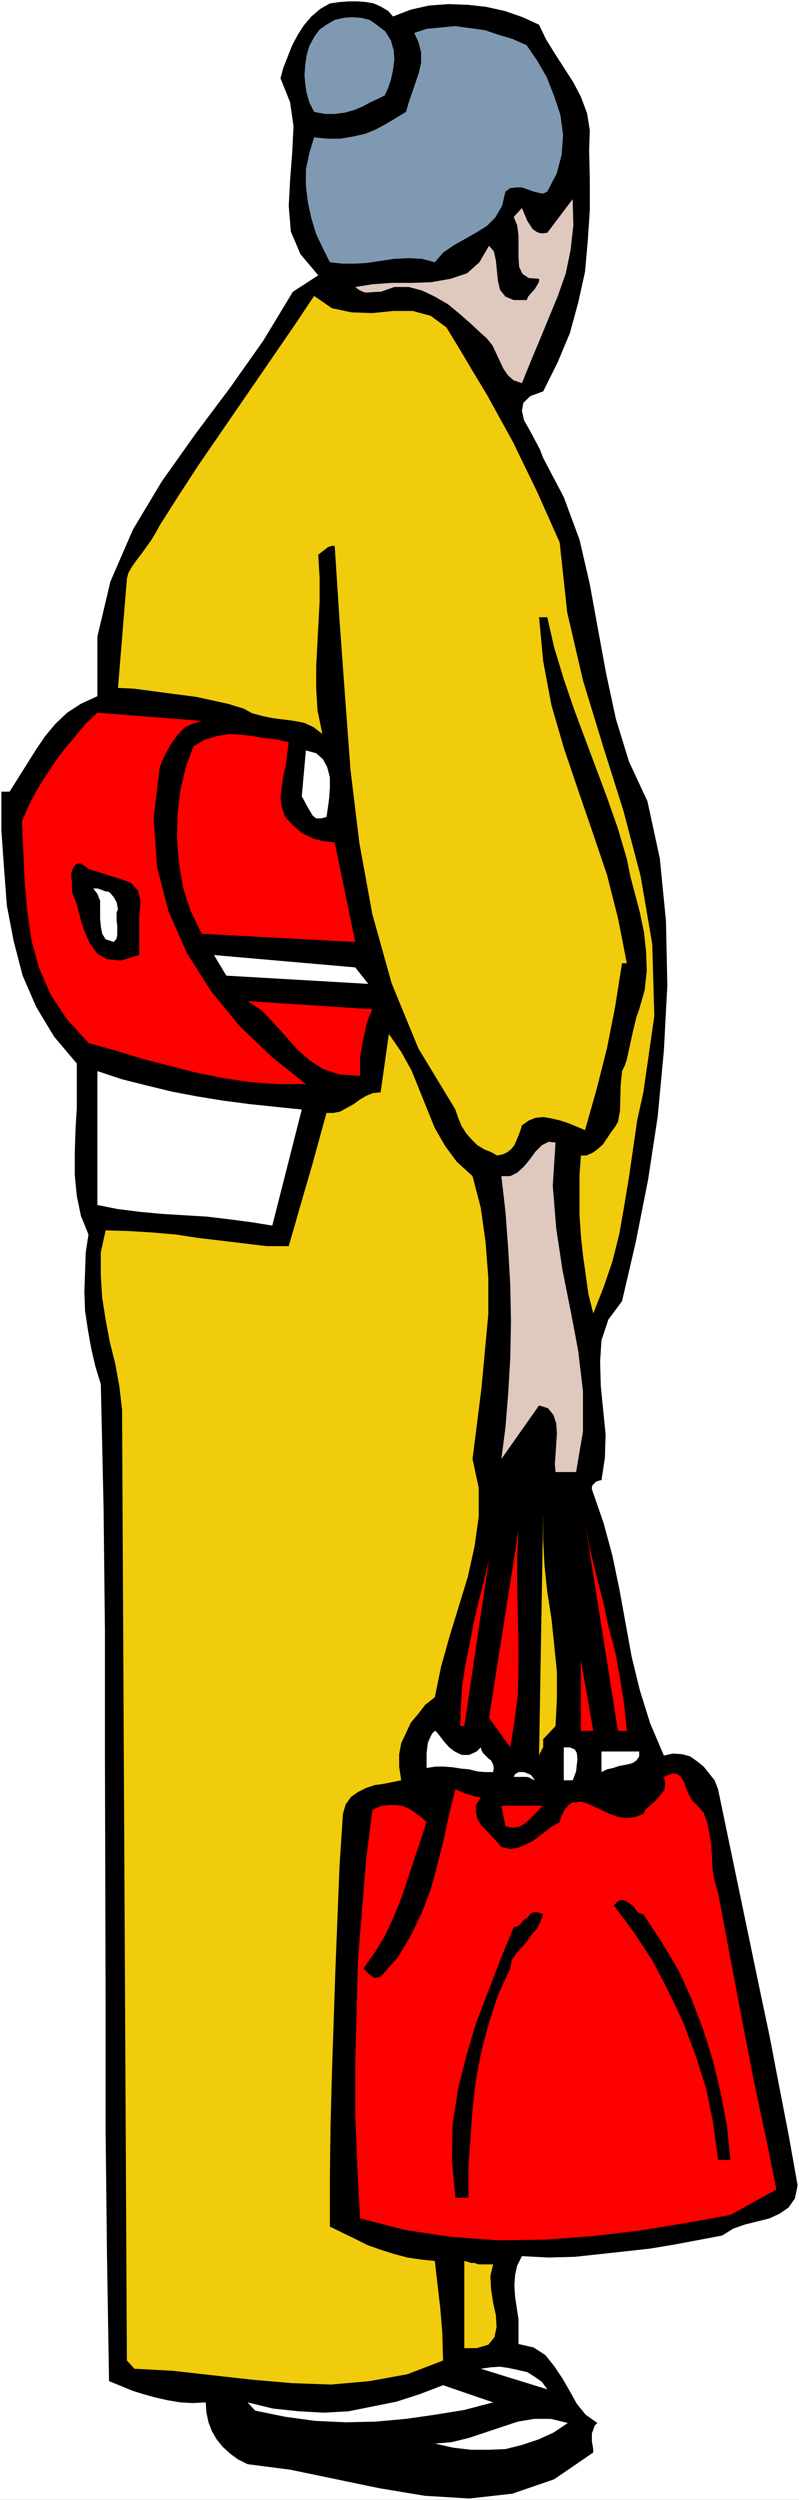 <?xml version="1.0" encoding="UTF-8" standalone="no"?>
<svg
   version="1.0"
   width="49.794mm"
   height="155.668mm"
   id="svg36"
   sodipodi:docname="Woman - Back View 2.wmf"
   xmlns:inkscape="http://www.inkscape.org/namespaces/inkscape"
   xmlns:sodipodi="http://sodipodi.sourceforge.net/DTD/sodipodi-0.dtd"
   xmlns="http://www.w3.org/2000/svg"
   xmlns:svg="http://www.w3.org/2000/svg">
  <rect width="100%" height="100%" fill="#333333" stroke="none"/>
  <sodipodi:namedview
     id="namedview36"
     pagecolor="#ffffff"
     bordercolor="#000000"
     borderopacity="0.25"
     inkscape:showpageshadow="2"
     inkscape:pageopacity="0.0"
     inkscape:pagecheckerboard="0"
     inkscape:deskcolor="#d1d1d1"
     inkscape:document-units="mm" />
  <defs
     id="defs1">
    <pattern
       id="WMFhbasepattern"
       patternUnits="userSpaceOnUse"
       width="6"
       height="6"
       x="0"
       y="0" />
  </defs>
  <path
     style="fill:#ffffff;fill-opacity:1;fill-rule:evenodd;stroke:none"
     d="M 0,588.353 H 188.198 V 0 H 0 Z"
     id="path1" />
  <path
     style="fill:#000000;fill-opacity:1;fill-rule:evenodd;stroke:none"
     d="m 170.105,526.141 -11.146,2.101 -5.816,0.97 -5.816,0.646 -5.977,0.646 -5.977,0.646 -6.139,0.162 -6.3,-0.323 -1.131,2.262 -0.485,2.262 -0.162,2.424 0.162,2.585 0.808,5.333 v 2.747 3.07 l 3.554,0.808 2.746,1.778 2.1,2.585 1.939,2.909 1.777,3.07 1.615,2.909 2.1,2.585 2.746,1.939 -0.646,0.646 -0.323,0.97 -0.323,0.808 v 1.939 l 0.323,1.778 v 0.808 l -9.208,6.302 -9.854,3.393 -10.177,1.131 -10.5,-0.646 -10.662,-1.778 -21.001,-4.363 -10.016,-1.293 -2.262,-1.131 -1.777,-1.293 -1.777,-1.616 -1.454,-1.778 -1.131,-1.939 -0.808,-2.101 -0.485,-2.262 -0.162,-2.424 -3.069,0.162 -2.908,-0.162 -2.908,-0.485 -2.908,-0.646 -2.908,-0.808 -2.585,-0.808 -5.492,-2.262 -0.485,-29.733 -0.323,-29.41 V 471.684 L 24.716,413.027 v -29.086 l -0.323,-29.248 -0.646,-28.925 -1.292,-4.201 -0.969,-4.201 -0.808,-4.525 -0.646,-4.363 -0.162,-4.525 0.162,-4.525 0.162,-4.686 0.646,-4.201 -1.777,-4.363 -0.969,-4.686 -0.485,-5.009 v -5.009 l 0.162,-5.333 0.323,-5.494 v -5.171 -5.171 l -5.331,-6.302 -4.2,-6.948 -3.231,-7.433 -2.1,-8.08 -1.615,-8.403 -0.646,-8.564 -0.646,-9.049 v -9.211 H 2.262 l 6.3,-10.019 2.1,-3.07 2.423,-2.909 2.746,-2.585 3.231,-2.101 3.877,-1.778 v -14.058 l 3.069,-12.927 5.331,-12.281 6.785,-11.311 7.916,-11.15 8.239,-10.988 7.754,-10.988 6.946,-11.473 5.977,-3.878 -4.2,-5.009 -2.262,-5.333 -0.485,-5.979 0.323,-6.14 0.485,-6.302 0.323,-6.302 -0.808,-5.656 -2.262,-5.656 0.646,-2.424 2.1,-5.333 1.292,-2.424 1.454,-2.262 1.777,-2.101 2.1,-1.778 2.262,-1.293 2.262,-0.323 2.262,-0.162 h 2.1 l 1.939,0.162 1.777,0.323 1.777,0.808 1.615,0.97 1.131,1.293 4.2,-1.616 4.362,-0.97 4.523,-0.323 4.523,0.162 4.362,0.485 4.362,0.97 4.2,1.454 3.877,1.778 1.615,3.393 2.1,3.393 4.362,6.787 1.777,3.393 1.454,3.878 0.646,4.04 -0.162,4.525 0.162,7.11 v 7.11 l -0.485,7.272 -0.646,7.272 -1.615,7.272 -1.939,7.11 -2.908,6.948 -3.392,6.787 -3.069,1.131 -1.615,1.616 -0.323,1.778 0.485,2.262 1.292,2.262 2.423,4.525 0.808,2.101 4.846,9.211 3.715,10.019 2.423,10.503 1.939,10.665 1.939,10.503 2.262,10.503 3.069,10.019 4.362,9.372 2.908,13.412 1.454,14.705 0.323,15.19 -0.808,15.351 -1.454,15.513 -2.262,14.866 -2.908,14.705 -3.231,13.897 -3.231,4.363 -1.615,4.848 -0.323,5.009 0.162,5.817 1.131,11.311 -0.162,5.494 -0.808,5.333 h -0.323 l -0.969,0.323 -0.808,0.808 -0.162,0.485 v 0.485 l 2.746,7.918 2.1,7.756 1.615,7.756 2.908,15.998 1.939,7.918 2.423,7.756 3.231,7.595 2.1,-0.485 2.262,0.162 1.777,0.485 1.615,1.131 1.615,1.293 1.292,1.616 1.292,1.616 0.808,2.101 2.423,11.635 4.846,23.269 2.423,11.635 2.423,11.473 2.262,11.796 2.262,11.635 2.1,11.796 -0.646,3.07 -1.454,2.101 -2.1,1.454 -2.423,1.131 -5.816,1.454 -2.746,0.97 z"
     id="path2" />
  <path
     style="fill:#ff0000;fill-opacity:1;fill-rule:evenodd;stroke:none"
     d="m 172.044,521.293 -10.662,1.939 -10.985,1.778 -10.985,1.293 -10.985,0.808 -11.146,0.162 -10.985,-0.808 -10.823,-1.616 -10.662,-2.747 -0.646,-12.281 -0.485,-12.119 v -12.119 l 0.323,-12.281 0.323,-12.119 0.969,-11.958 0.969,-11.796 1.454,-11.473 2.1,-0.97 1.939,-0.162 h 1.777 l 1.615,0.323 1.454,0.646 1.292,0.97 1.454,0.97 1.131,1.131 -5.977,17.937 -1.777,4.363 -1.939,4.201 -2.423,4.04 -2.746,3.878 1.131,1.131 0.969,0.808 0.646,0.323 1.292,-0.323 4.039,-4.525 3.069,-5.171 2.585,-5.333 2.1,-5.494 1.615,-5.979 1.454,-5.817 1.292,-5.979 1.454,-5.817 2.262,0.97 2.1,0.646 0.808,0.162 0.808,0.162 -1.131,1.778 v 1.616 l 0.323,1.616 0.969,1.616 1.292,1.293 2.423,2.585 0.969,1.131 2.1,0.485 1.939,-0.323 1.454,-0.646 1.777,-0.808 4.685,-3.555 1.777,-0.97 0.323,-1.131 0.808,-1.778 1.131,-1.293 0.808,-0.485 h 0.808 l 1.131,-0.162 1.615,0.485 1.777,0.808 3.392,1.616 1.939,0.646 1.777,0.323 1.939,-0.162 2.262,-0.808 0.485,-0.97 1.939,-1.778 0.969,-0.97 0.969,-1.131 0.646,-0.97 0.162,-1.293 -0.323,-1.616 1.939,-0.808 1.292,0.162 0.808,0.646 0.646,1.131 1.131,2.909 0.808,1.454 1.292,1.293 1.454,1.616 0.808,2.262 0.485,2.424 0.485,2.909 0.162,2.747 0.162,3.07 0.485,2.747 0.808,2.747 1.615,8.564 3.231,17.129 3.392,17.613 3.716,17.613 1.777,8.888 z"
     id="path3" />
  <path
     style="fill:#000000;fill-opacity:1;fill-rule:evenodd;stroke:none"
     d="m 169.136,508.366 -1.131,-8.564 -1.615,-8.08 -2.585,-8.08 -2.908,-7.756 -3.554,-7.433 -3.716,-7.11 -4.362,-6.625 -4.685,-6.302 0.969,-0.97 0.969,-0.323 0.969,0.323 0.969,0.646 0.808,0.646 0.646,0.97 0.808,0.646 0.808,0.162 4.362,6.625 4.039,6.787 3.069,6.787 2.746,7.272 2.262,7.272 1.777,7.433 1.454,7.756 0.808,7.918 z"
     id="path4" />
  <path
     style="fill:#f1cc0d;fill-opacity:1;fill-rule:evenodd;stroke:none"
     d="m 139.735,309.124 -1.131,-4.525 -1.292,-9.211 -0.485,-4.525 -0.323,-4.848 v -4.686 -4.848 l 0.323,-4.525 h 1.292 l 1.454,-0.646 1.131,-0.808 1.292,-1.131 1.939,-2.909 0.969,-1.293 0.646,-1.131 0.485,-2.585 0.162,-6.14 0.162,-1.616 0.162,-1.616 0.646,-1.293 0.485,-1.454 0.808,-3.717 0.485,-2.262 0.969,-4.04 0.646,-1.778 1.292,-4.525 0.485,-4.525 -0.162,-4.525 -0.485,-4.525 -0.969,-4.686 -2.262,-8.564 -0.808,-4.04 -2.1,-7.11 -2.423,-6.948 -7.916,-21.168 -2.423,-7.11 -2.262,-7.433 -1.615,-7.11 h -1.939 l 0.969,10.342 1.939,10.342 2.908,10.019 3.392,10.019 3.392,9.857 3.392,10.019 2.585,10.18 2.1,10.665 h -1.131 l -0.808,5.009 -0.808,5.171 -1.939,9.857 -2.423,9.534 -2.746,9.695 -3.877,-1.616 -1.939,-0.646 -2.1,-0.485 -1.777,-0.323 -1.939,0.162 -1.615,0.646 -1.615,1.131 -0.323,1.131 -0.485,1.293 -0.969,2.262 -0.646,0.808 -0.969,0.808 -0.969,0.485 -1.454,0.323 -1.454,-0.808 -1.615,-0.646 -1.615,-0.97 -1.292,-1.293 -1.292,-1.454 -1.131,-1.778 -0.808,-1.939 -0.646,-1.939 -8.723,-14.382 -6.3,-15.351 -4.523,-16.159 -3.069,-16.805 -2.1,-17.29 -1.292,-17.452 -1.292,-17.775 -1.131,-17.452 h -0.646 l -0.969,0.323 -2.262,1.778 0.323,5.494 v 5.494 l -0.808,15.351 v 5.171 l 0.323,5.171 1.131,5.494 -2.1,-1.616 -2.1,-0.97 -2.423,-0.485 -5.008,-0.646 -2.423,-0.485 -2.423,-0.646 -2.1,-1.131 -3.715,-1.131 -3.715,-0.808 -3.715,-0.808 -7.431,-0.97 -7.269,-0.97 -3.715,-0.162 2.1,-25.693 0.323,-1.293 0.808,-1.454 1.131,-1.616 1.131,-1.454 2.423,-3.393 0.969,-1.616 0.969,-1.778 4.523,-7.11 4.523,-6.948 23.101,-33.611 4.2,-6.302 4.2,2.909 4.685,0.97 4.846,0.162 4.846,-0.485 h 4.685 l 4.2,1.131 3.716,2.747 3.231,5.333 3.069,5.171 3.231,5.333 6.139,11.15 5.654,11.635 5.331,11.958 1.777,16.482 3.716,15.998 4.685,15.351 4.846,15.351 4.039,15.351 2.746,15.998 0.485,16.967 -2.585,17.937 -1.454,6.625 -1.939,13.412 -1.131,6.787 -1.131,6.464 -1.615,6.464 -2.1,6.14 z"
     id="path5" />
  <path
     style="fill:#ffffff;fill-opacity:1;fill-rule:evenodd;stroke:none"
     d="m 141.674,417.067 v -4.848 h 8.885 v 1.131 l -0.646,0.97 -0.969,0.646 -1.292,0.323 -1.777,0.323 -1.454,0.485 -1.454,0.323 z"
     id="path6" />
  <path
     style="fill:#ff0000;fill-opacity:1;fill-rule:evenodd;stroke:none"
     d="m 147.651,407.371 h -2.1 l -7.754,-49.124 1.131,6.14 1.454,6.14 1.615,6.14 1.292,5.979 1.615,6.14 1.131,6.14 0.969,6.14 z"
     id="path7" />
  <path
     style="fill:#ff0000;fill-opacity:1;fill-rule:evenodd;stroke:none"
     d="m 136.827,390.727 2.908,16.644 h -2.908 z"
     id="path8" />
  <path
     style="fill:#dfc9bf;fill-opacity:1;fill-rule:evenodd;stroke:none"
     d="m 133.758,346.451 h -2.908 l -0.162,-1.939 0.162,-2.101 0.162,-2.585 0.162,-2.424 -0.162,-2.424 -0.646,-1.939 -1.292,-1.616 -2.1,-0.646 -8.885,12.604 0.969,-7.433 0.646,-8.08 0.485,-8.241 0.162,-8.564 -0.162,-8.564 -0.485,-8.564 -0.646,-8.726 -0.969,-8.403 h 2.1 l 1.615,-0.808 1.615,-1.454 1.454,-1.778 1.292,-1.778 1.454,-1.454 1.615,-0.808 1.615,0.162 -0.646,10.18 0.808,10.019 1.454,9.695 1.939,9.695 1.777,9.372 1.131,9.534 v 9.534 l -1.615,9.534 z"
     id="path9" />
  <path
     style="fill:#ff0000;fill-opacity:1;fill-rule:evenodd;stroke:none"
     d="m 135.696,380.87 v 6.787 z"
     id="path10" />
  <path
     style="fill:#ffffff;fill-opacity:1;fill-rule:evenodd;stroke:none"
     d="m 134.889,419.006 h -2.1 v -7.756 h 1.454 l 1.131,0.485 0.485,0.808 0.162,1.616 -0.162,1.131 -0.162,1.616 -0.485,1.293 z"
     id="path11" />
  <path
     style="fill:#dfc9bf;fill-opacity:1;fill-rule:evenodd;stroke:none"
     d="m 122.934,90.168 -1.939,-0.646 -1.292,-1.131 -1.131,-1.616 -2.585,-5.494 -1.292,-1.616 -1.454,-1.293 -2.423,-2.262 -2.585,-2.262 -2.746,-2.262 -3.069,-1.778 -3.069,-1.454 -3.069,-0.808 h -3.392 l -3.231,1.131 h -0.808 l -2.262,0.162 H 85.941 l -0.808,-0.323 -0.646,-0.323 -0.808,-0.646 4.039,-0.646 4.523,-0.323 h 4.685 l 4.685,-0.162 4.523,-0.808 3.877,-1.293 2.908,-2.585 2.262,-3.878 1.131,1.293 0.485,2.101 0.485,4.848 0.485,2.101 1.292,1.616 1.939,0.808 h 3.069 l 0.323,-0.808 0.969,-1.131 0.485,-0.485 0.808,-1.293 0.323,-0.646 v -0.646 l -2.423,-0.162 -1.454,-0.97 -0.808,-1.616 -0.162,-2.262 v -5.171 l -0.323,-2.424 -0.808,-1.939 1.939,-2.101 1.292,3.07 0.646,0.97 0.646,0.97 0.969,0.646 0.969,0.323 1.454,-0.162 5.977,-7.918 0.162,6.14 -0.646,5.817 -1.131,5.494 -1.939,5.494 -4.2,10.18 -2.1,5.009 z"
     id="path12" />
  <path
     style="fill:#ff0000;fill-opacity:1;fill-rule:evenodd;stroke:none"
     d="m 134.889,373.922 v 5.979 z"
     id="path13" />
  <path
     style="fill:#ff0000;fill-opacity:1;fill-rule:evenodd;stroke:none"
     d="m 133.758,369.074 v 3.878 z"
     id="path14" />
  <path
     style="fill:#ffffff;fill-opacity:1;fill-rule:evenodd;stroke:none"
     d="m 102.418,575.103 3.877,-0.323 4.039,-0.97 3.877,-1.293 3.877,-1.293 3.877,-1.293 3.877,-0.646 h 3.877 l 4.039,0.97 -3.392,2.262 -3.554,1.616 -3.877,1.293 -3.877,0.97 -3.877,0.162 h -4.2 l -4.2,-0.485 z"
     id="path15" />
  <path
     style="fill:#8099b3;fill-opacity:1;fill-rule:evenodd;stroke:none"
     d="m 128.912,45.084 -0.969,0.485 -0.969,-0.162 -1.292,-0.323 -2.746,-0.97 h -1.454 l -1.292,0.162 -1.131,0.808 -0.808,3.393 -1.615,2.747 -1.939,1.939 -2.585,1.616 -5.169,2.909 -2.585,1.778 -1.939,2.262 -3.069,-0.808 -3.069,-0.162 -3.392,0.162 -6.462,0.97 -2.908,0.162 h -2.908 l -2.908,-0.323 -1.615,-3.232 -1.615,-3.393 -1.131,-3.717 -0.808,-3.717 -0.485,-3.878 v -3.878 l 0.808,-3.878 1.131,-3.717 3.069,0.323 h 3.069 l 2.908,-0.485 2.908,-0.646 2.423,-0.97 2.423,-1.293 4.846,-2.909 0.646,-2.262 1.615,-4.686 0.808,-2.424 0.485,-2.262 v -2.424 l -0.646,-2.424 -0.969,-2.101 2.908,-0.97 3.392,-0.323 3.231,-0.323 3.716,0.485 3.392,0.485 3.392,1.131 3.231,0.97 3.231,1.454 2.423,3.555 2.262,3.878 1.777,4.525 1.454,4.363 0.646,4.686 -0.323,4.686 -1.131,4.363 z"
     id="path16" />
  <path
     style="fill:#f1cc0d;fill-opacity:1;fill-rule:evenodd;stroke:none"
     d="m 127.942,409.31 v 0.323 0.485 0.485 0.646 l -0.323,0.485 -0.162,0.485 -0.323,0.485 -0.162,0.485 0.969,-57.042 v 6.302 l 0.323,6.14 0.646,6.14 0.969,6.14 0.646,6.14 0.646,6.464 v 6.302 l -0.323,6.464 z"
     id="path17" />
  <path
     style="fill:#ffffff;fill-opacity:1;fill-rule:evenodd;stroke:none"
     d="m 113.242,557.489 2.262,-0.323 2.262,-0.162 2.1,0.323 2.262,0.485 2.1,0.485 1.777,1.131 1.615,1.131 1.292,1.778 z"
     id="path18" />
  <path
     style="fill:#ff0000;fill-opacity:1;fill-rule:evenodd;stroke:none"
     d="m 119.057,429.832 -0.969,-4.848 h 9.854 l -0.808,0.646 -0.646,0.808 -0.969,0.97 -0.969,0.97 -1.131,0.97 -1.292,0.646 -1.454,0.162 z"
     id="path19" />
  <path
     style="fill:#000000;fill-opacity:1;fill-rule:evenodd;stroke:none"
     d="m 120.188,463.282 -2.908,6.302 -2.1,6.464 -1.777,6.625 -1.292,6.787 -0.808,6.787 -0.485,6.948 -0.485,6.948 v 7.11 h -3.069 l -0.808,-8.888 0.162,-8.564 1.292,-8.241 1.939,-7.756 2.262,-7.595 2.908,-7.595 2.908,-7.595 3.069,-7.433 1.131,-0.323 0.646,-0.646 0.646,-0.808 0.808,-0.485 0.646,-0.808 0.808,-0.485 h 0.808 l 1.454,0.485 -0.646,1.778 -0.808,1.616 -1.292,1.454 -1.131,1.616 -1.292,1.454 -1.292,1.454 -0.969,1.454 z"
     id="path20" />
  <path
     style="fill:#ffffff;fill-opacity:1;fill-rule:evenodd;stroke:none"
     d="m 120.996,418.198 0.323,-0.646 0.808,-0.485 h 0.646 0.646 l 0.808,0.323 0.808,0.323 0.485,0.646 0.485,0.646 -0.808,-0.323 -0.485,-0.323 -0.646,-0.162 h -0.646 -0.485 -0.646 -0.646 z"
     id="path21" />
  <path
     style="fill:#ff0000;fill-opacity:1;fill-rule:evenodd;stroke:none"
     d="m 120.188,411.249 -5.008,-6.948 6.946,-44.114 -0.323,6.625 v 6.464 l 0.162,6.625 0.162,6.464 v 6.302 l -0.162,6.302 -0.808,6.302 z"
     id="path22" />
  <path
     style="fill:#f1cc0d;fill-opacity:1;fill-rule:evenodd;stroke:none"
     d="m 112.273,552.642 h -2.908 v -20.522 l 0.646,0.162 0.969,0.323 h 0.808 l 0.969,0.323 h 0.808 0.808 0.969 0.808 l -0.646,2.747 0.162,3.07 0.485,3.232 0.646,2.909 0.162,2.747 -0.485,2.424 -1.454,1.778 z"
     id="path23" />
  <path
     style="fill:#ffffff;fill-opacity:1;fill-rule:evenodd;stroke:none"
     d="m 116.15,417.067 h -1.939 l -1.777,-0.162 -1.939,-0.485 -1.777,-0.162 -2.1,-0.323 -1.939,-0.162 h -2.1 l -2.1,0.323 v -1.131 -1.131 -1.293 l 0.162,-1.293 0.162,-1.131 0.485,-1.131 0.485,-0.97 0.646,-0.646 0.323,0.162 0.808,0.97 0.969,1.293 1.292,1.454 1.292,0.97 1.615,0.808 h 1.777 l 1.777,-0.808 0.969,-0.97 0.162,0.646 0.323,0.646 0.646,0.646 0.646,0.646 0.646,0.485 0.485,0.97 0.162,0.808 z"
     id="path24" />
  <path
     style="fill:#ffffff;fill-opacity:1;fill-rule:evenodd;stroke:none"
     d="m 60.094,567.346 -1.777,-1.939 5.977,1.454 6.139,0.646 5.816,0.323 5.816,-0.323 5.654,-1.131 5.654,-1.131 5.492,-1.778 5.492,-2.101 11.793,4.04 -6.785,1.778 -6.946,1.131 -6.785,0.97 -7.108,0.646 -7.108,0.162 -7.108,-0.323 -7.108,-0.97 z"
     id="path25" />
  <path
     style="fill:#f1cc0d;fill-opacity:1;fill-rule:evenodd;stroke:none"
     d="m 111.303,343.381 1.454,6.787 v 6.787 l -0.969,6.948 -1.615,7.272 -4.362,14.22 -1.939,6.948 -1.454,7.11 -2.262,1.778 -1.615,2.101 -1.777,2.101 -1.131,2.424 -1.131,2.424 -0.485,2.585 v 2.909 l 0.485,3.232 -4.039,0.808 -2.262,0.323 -1.939,0.646 -1.939,0.97 -1.615,1.131 -1.292,1.778 -0.646,2.262 -0.808,12.443 -0.969,24.4 -0.808,24.077 -0.323,11.958 -0.162,12.281 V 524.04 l 5.977,2.909 2.908,1.454 3.231,1.131 3.069,0.97 3.069,0.808 3.231,0.485 3.231,0.323 0.969,8.403 0.323,2.747 0.485,5.979 0.162,6.302 -8.4,3.232 -8.885,1.616 -9.046,0.808 -9.208,-0.323 -9.37,-0.808 -18.739,-2.101 -9.046,-0.485 -1.777,-1.939 -1.131,-223.804 -0.646,-5.494 -0.969,-5.333 -1.292,-5.171 -0.969,-5.171 -0.808,-5.171 -0.323,-5.171 v -5.494 l 1.131,-5.171 5.492,0.162 5.331,0.323 5.654,0.485 5.331,0.808 10.823,1.293 5.331,0.646 h 5.169 l 3.392,-11.796 2.262,-7.756 3.231,-11.796 h 1.615 l 1.615,-0.323 3.231,-1.778 1.292,-0.97 1.615,-0.97 1.615,-0.646 1.777,-0.162 1.939,-13.735 2.908,4.201 2.423,4.363 5.492,13.574 2.423,4.201 2.746,3.717 3.716,3.393 1.939,7.433 1.131,8.08 0.646,8.403 v 8.564 l -0.808,8.726 -0.808,8.726 z"
     id="path26" />
  <path
     style="fill:#ff0000;fill-opacity:1;fill-rule:evenodd;stroke:none"
     d="m 108.396,406.24 0.162,-4.686 0.323,-5.009 0.808,-5.009 0.969,-4.848 0.969,-5.009 1.131,-4.848 1.292,-5.009 1.131,-4.848 -5.816,39.267 z"
     id="path27" />
  <path
     style="fill:#8099b3;fill-opacity:1;fill-rule:evenodd;stroke:none"
     d="m 90.626,22.461 -1.615,0.808 -1.777,0.808 -1.777,0.97 -1.939,0.808 -2.262,0.646 -2.423,0.323 h -2.262 l -2.585,-0.485 -1.131,-2.262 -0.646,-2.262 -0.323,-2.101 -0.162,-2.101 0.162,-2.262 0.323,-2.262 0.646,-2.262 1.131,-2.101 1.292,-1.778 1.615,-1.131 1.939,-1.131 2.1,-0.485 1.939,-0.162 2.262,0.162 1.939,0.485 1.615,1.131 2.1,1.616 1.292,2.101 0.646,2.262 0.162,2.262 -0.323,2.424 -0.485,2.262 -0.646,1.939 z"
     id="path28" />
  <path
     style="fill:#ff0000;fill-opacity:1;fill-rule:evenodd;stroke:none"
     d="m 84.81,253.213 -4.846,-0.323 -3.877,-1.293 -3.231,-2.101 -2.908,-2.585 -2.746,-3.07 -2.585,-2.909 -2.908,-3.07 -3.392,-2.262 29.401,1.939 -0.808,1.778 -0.646,1.939 -0.323,1.778 -0.485,1.939 -0.323,1.939 -0.323,1.939 v 2.101 z"
     id="path29" />
  <path
     style="fill:#ffffff;fill-opacity:1;fill-rule:evenodd;stroke:none"
     d="m 50.402,224.773 33.278,2.909 3.069,3.878 -33.439,-1.939 z"
     id="path30" />
  <path
     style="fill:#ff0000;fill-opacity:1;fill-rule:evenodd;stroke:none"
     d="m 47.494,219.764 -2.585,-5.333 -1.777,-5.494 -0.969,-5.817 -0.485,-5.817 0.162,-5.817 0.646,-5.494 1.292,-5.494 1.777,-4.848 2.746,-1.616 2.908,-0.808 2.746,-0.485 2.746,0.162 2.746,0.323 2.746,0.485 2.908,0.323 2.908,0.646 -0.323,2.424 -0.323,2.909 -0.646,2.585 -0.323,2.585 -0.323,2.585 0.323,2.262 0.808,2.262 1.777,1.939 1.131,0.97 1.131,0.97 1.131,0.485 1.292,0.646 1.131,0.323 1.292,0.323 1.292,0.162 1.454,0.162 4.846,23.431 z"
     id="path31" />
  <path
     style="fill:#ffffff;fill-opacity:1;fill-rule:evenodd;stroke:none"
     d="m 76.895,192.293 -1.292,0.323 h -1.131 l -0.808,-0.646 -0.485,-0.808 -0.485,-0.808 -0.646,-1.131 -0.485,-0.97 -0.485,-0.808 0.969,-10.827 2.423,0.646 1.615,1.454 0.969,1.778 0.646,2.424 v 2.424 l -0.162,2.424 -0.323,2.424 z"
     id="path32" />
  <path
     style="fill:#ff0000;fill-opacity:1;fill-rule:evenodd;stroke:none"
     d="m 20.839,245.457 -5.008,-5.494 -3.877,-5.817 -2.746,-6.302 -1.777,-6.464 -0.969,-6.625 -0.646,-7.11 -0.323,-7.11 -0.323,-7.272 1.615,-3.717 1.777,-3.393 2.1,-3.393 2.262,-3.393 2.262,-3.07 2.585,-3.07 2.423,-2.909 2.746,-2.585 24.555,1.939 -2.1,0.646 -1.777,0.808 -1.454,1.454 -1.131,1.454 -0.969,1.454 -0.969,1.778 -0.808,1.616 -0.646,1.616 -1.454,12.119 0.808,11.473 2.746,10.503 4.362,9.857 5.654,8.888 6.623,8.08 7.593,7.272 8.077,6.464 h -6.785 l -6.462,-0.485 -6.462,-0.97 -6.3,-1.293 -6.3,-1.616 -6.3,-1.616 -6.3,-1.939 z"
     id="path33" />
  <path
     style="fill:#ffffff;fill-opacity:1;fill-rule:evenodd;stroke:none"
     d="m 64.133,288.44 -5.008,-0.808 -5.008,-0.646 -5.331,-0.646 -5.331,-0.323 -5.331,-0.323 -5.169,-0.485 -5.169,-0.646 -4.846,-0.97 v -31.51 l 5.816,1.939 5.816,1.454 5.977,1.454 5.977,1.131 5.977,0.97 6.139,0.808 6.139,0.646 6.3,0.646 z"
     id="path34" />
  <path
     style="fill:#000000;fill-opacity:1;fill-rule:evenodd;stroke:none"
     d="m 32.793,224.773 -4.362,1.293 -3.231,-0.323 -2.262,-1.293 -1.777,-2.424 -1.292,-2.909 -0.969,-3.07 -0.808,-3.232 -1.131,-2.909 v -0.97 -1.293 l -0.162,-0.808 v -1.131 l 0.162,-0.808 0.323,-0.646 0.485,-0.808 1.131,-0.323 2.1,1.454 2.585,0.808 2.585,0.808 2.585,0.808 2.1,0.808 1.615,1.778 0.646,2.424 -0.323,3.878 z"
     id="path35" />
  <path
     style="fill:#ffffff;fill-opacity:1;fill-rule:evenodd;stroke:none"
     d="m 26.816,221.703 -1.939,-0.646 -0.808,-1.293 -0.323,-1.778 -0.162,-1.778 v -2.262 -1.939 l -0.646,-1.616 -0.969,-1.293 h 0.969 l 0.969,0.323 0.808,0.323 0.969,0.162 0.485,0.485 0.646,0.808 0.646,1.131 0.323,1.616 -0.323,0.808 v 0.808 1.131 l 0.162,1.131 v 1.131 0.97 l -0.162,0.97 z"
     id="path36" />
</svg>
